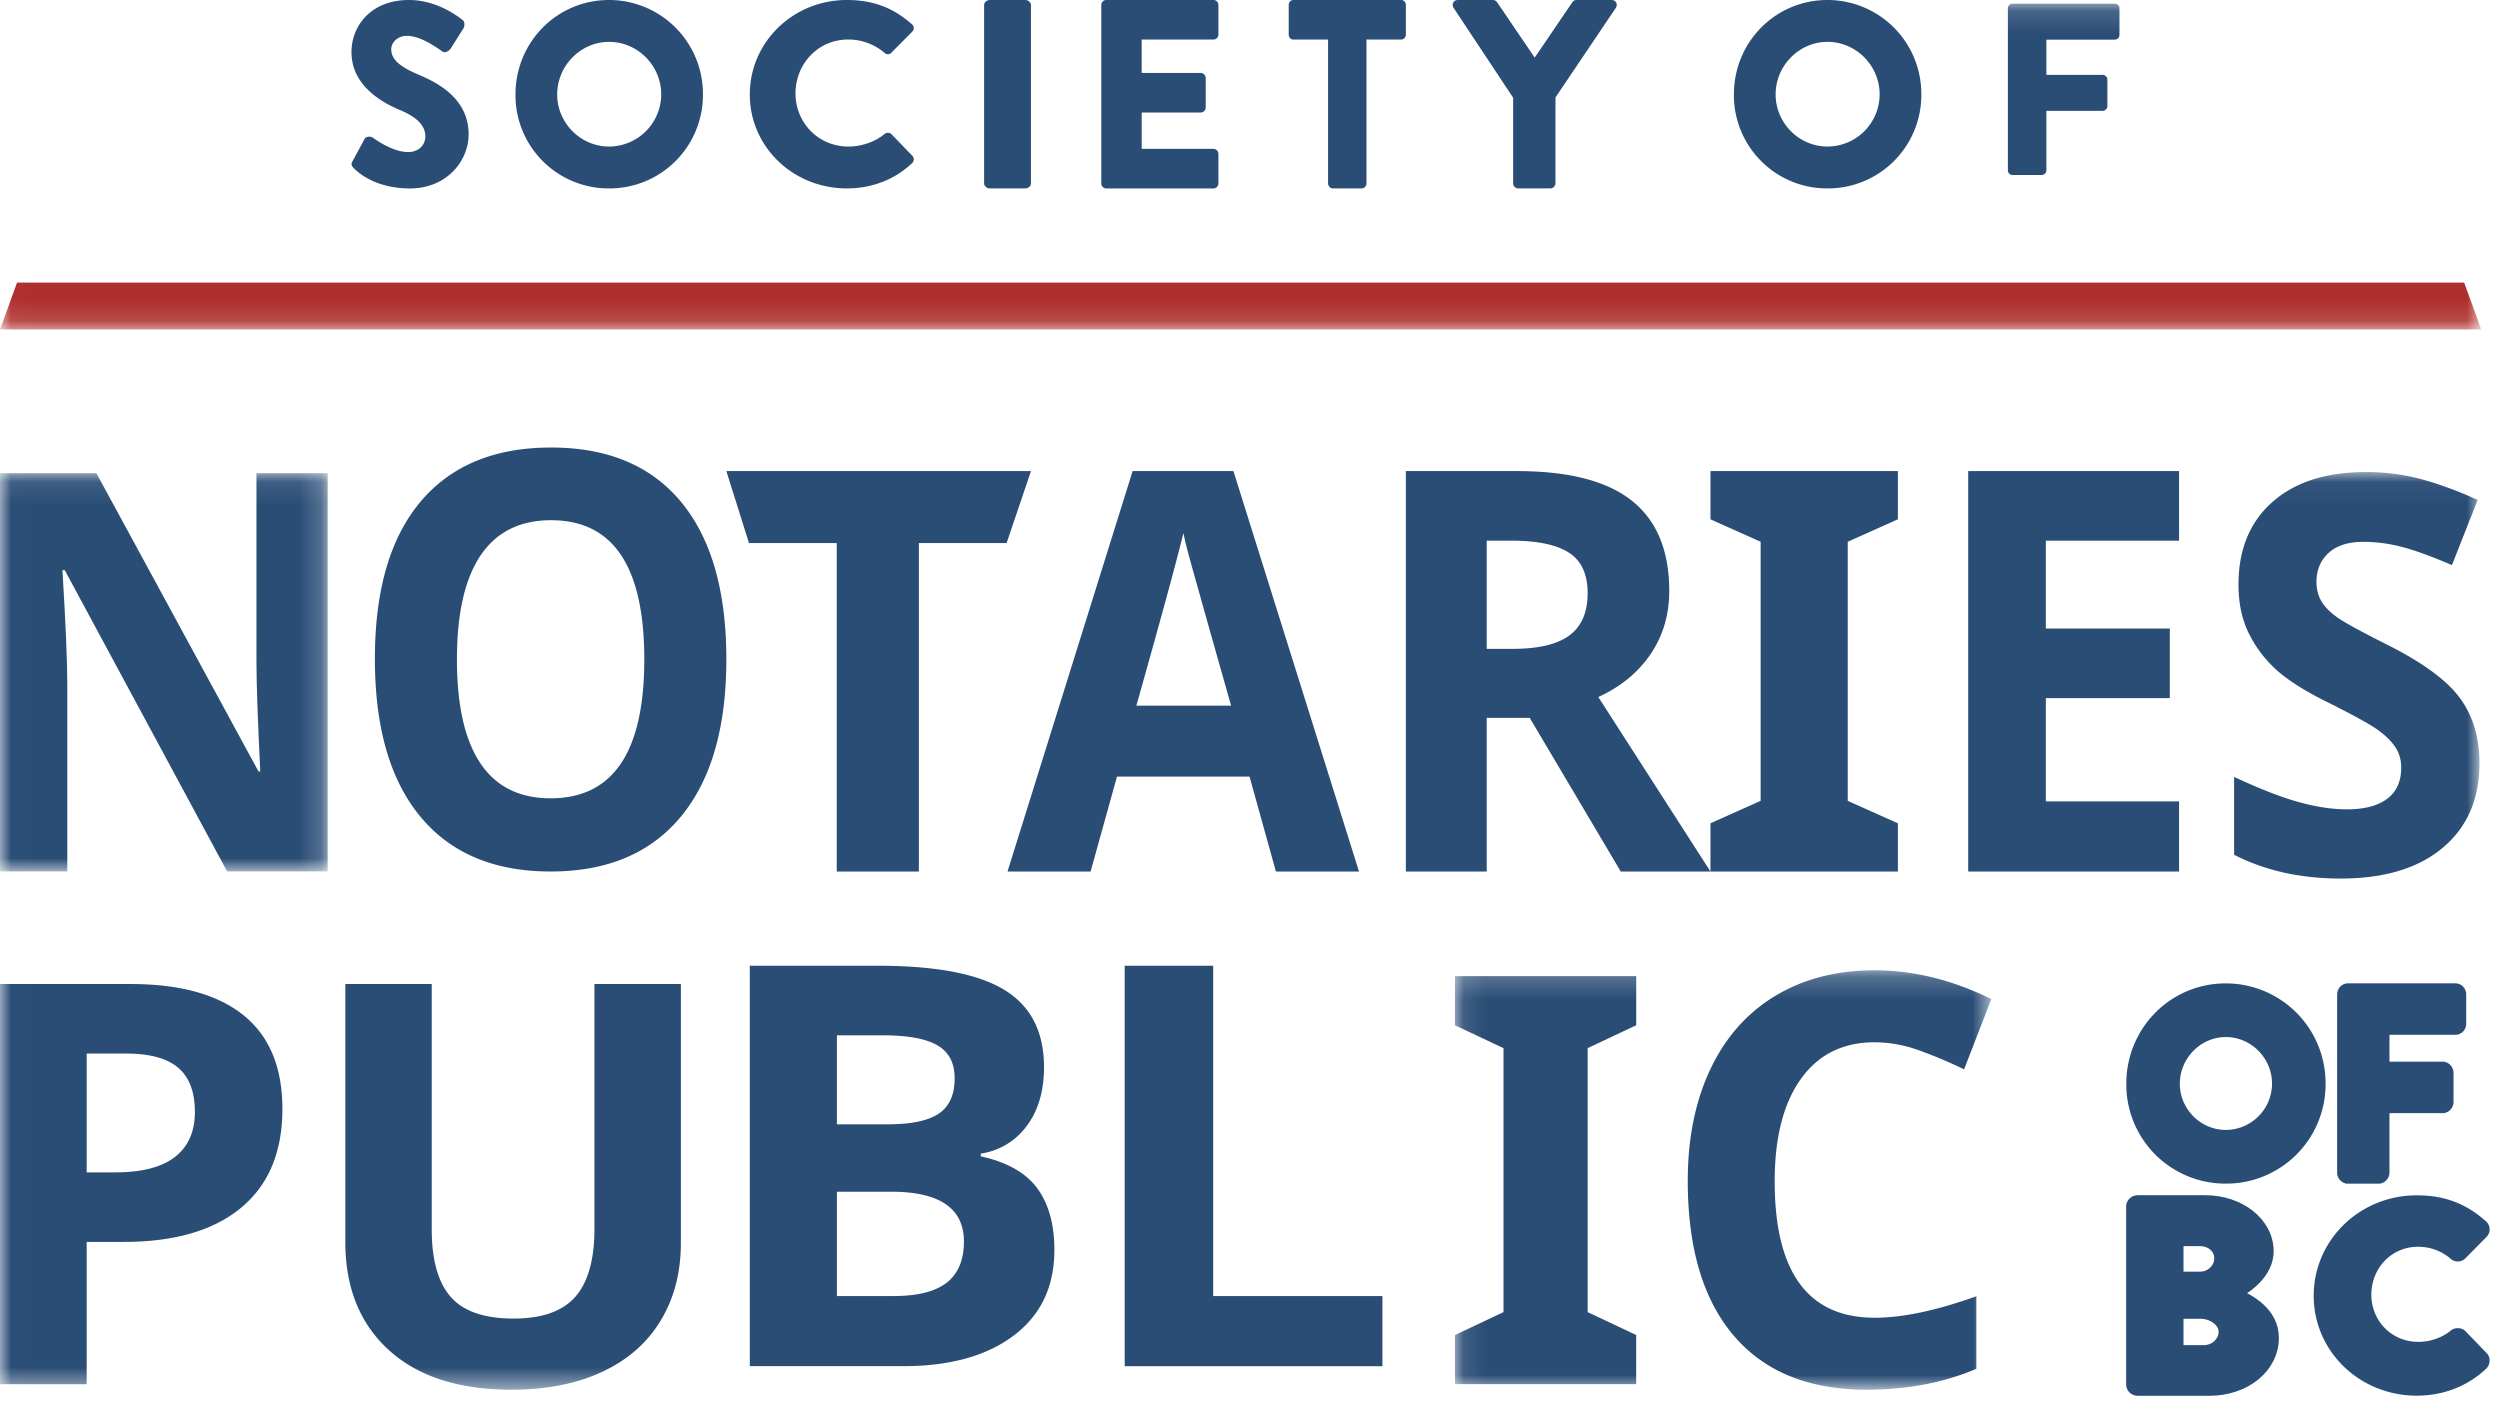 <?xml version="1.0" encoding="UTF-8"?> <svg xmlns="http://www.w3.org/2000/svg" xmlns:xlink="http://www.w3.org/1999/xlink" width="113" height="64" viewBox="0 0 113 64"><defs><path id="a" d="M.012.095h14.799v17.999H.012z"></path><path id="c" d="M.012.044h112.06V41.51H.012z"></path><path id="e" d="M.102.206h24.243V19.15H.102z"></path><path id="g" d="M.012.166h112.14v14.727H.012z"></path></defs><g fill="none" fill-rule="evenodd"><g transform="translate(0 21.293)"><mask id="b" fill="#fff"><use xlink:href="#a"></use></mask><path fill="#2A4D76" d="M14.81 18.094h-4.545L2.926 4.478h-.104c.146 2.405.22 4.12.22 5.146v8.47H0V.095h4.357l7.327 13.481h.08c-.115-2.339-.172-3.993-.172-4.961V.095h3.219v17.999" mask="url(#b)"></path></g><path fill="#2A4D76" d="M20.654 29.805c0 2.08.354 3.646 1.062 4.698.707 1.053 1.764 1.58 3.172 1.58 2.823 0 4.234-2.093 4.234-6.278 0-4.194-1.404-6.291-4.21-6.291-1.408 0-2.47.528-3.185 1.585-.715 1.057-1.073 2.626-1.073 4.706zm12.177 0c0 3.08-.685 5.449-2.054 7.105-1.37 1.655-3.332 2.482-5.889 2.482-2.556 0-4.52-.827-5.888-2.482-1.37-1.656-2.055-4.032-2.055-7.13 0-3.1.687-5.465 2.06-7.1 1.373-1.634 3.342-2.452 5.906-2.452 2.564 0 4.525.824 5.883 2.47 1.358 1.648 2.037 4.016 2.037 7.107zM41.532 39.392h-3.711V24.548h-3.966l-1.024-3.255H46.6l-1.102 3.255h-3.965v14.844M55.647 31.897a1420.203 1420.203 0 0 1-1.86-6.597c-.139-.51-.238-.912-.298-1.208-.247 1.052-.956 3.653-2.125 7.805h4.283zm2.024 7.495l-1.192-4.29h-5.992l-1.192 4.29H45.54l5.654-18.099h4.557l5.676 18.1H57.67zM67.199 29.328h1.179c1.155 0 2.008-.202 2.557-.607.55-.404.826-1.04.826-1.907 0-.858-.281-1.469-.843-1.832-.562-.363-1.432-.544-2.611-.544h-1.108v4.89zm0 3.12v6.944h-3.654V21.293h5.021c2.342 0 4.074.448 5.199 1.343 1.123.896 1.685 2.255 1.685 4.08 0 1.064-.279 2.011-.837 2.84-.558.83-1.348 1.48-2.369 1.95l5.069 7.886h-4.055l-4.114-6.944h-1.945zM85.785 39.392h-8.472v-2.179l2.268-1.015v-11.71l-2.268-1.016v-2.179h8.472v2.179l-2.267 1.015v11.711l2.267 1.015v2.18M98.494 39.392h-9.531V21.293h9.531v3.145h-6.022v3.973h5.603v3.145h-5.603v4.667h6.022v3.17"></path><g transform="translate(0 21.293)"><mask id="d" fill="#fff"><use xlink:href="#c"></use></mask><path fill="#2A4D76" d="M112.072 13.21c0 1.614-.553 2.885-1.658 3.814-1.106.93-2.644 1.393-4.614 1.393-1.816 0-3.422-.358-4.819-1.075v-3.52c1.148.537 2.12.917 2.916 1.137.795.22 1.522.33 2.182.33.791 0 1.398-.16 1.821-.477.423-.318.635-.79.635-1.419 0-.35-.094-.662-.28-.934-.186-.273-.46-.537-.82-.79-.361-.251-1.096-.655-2.206-1.21-1.04-.513-1.82-1.006-2.339-1.478a5.506 5.506 0 0 1-1.245-1.65c-.31-.628-.466-1.362-.466-2.2 0-1.582.51-2.825 1.53-3.73 1.02-.904 2.43-1.357 4.23-1.357.886 0 1.73.11 2.532.33.803.22 1.643.53 2.52.93l-1.164 2.946c-.908-.391-1.658-.664-2.252-.82a6.916 6.916 0 0 0-1.751-.232c-.683 0-1.207.168-1.572.502-.364.334-.547.77-.547 1.308 0 .334.074.625.222.874.147.248.382.489.704.721.322.232 1.084.65 2.287 1.253 1.59.799 2.68 1.6 3.27 2.402.59.803.884 1.787.884 2.952M3.918 31.698h1.289c1.205 0 2.106-.233 2.705-.7.598-.465.897-1.143.897-2.034 0-.9-.25-1.563-.752-1.993-.501-.428-1.287-.643-2.357-.643H3.918v5.37zm8.847-2.87c0 1.946-.622 3.435-1.864 4.466-1.243 1.031-3.01 1.547-5.302 1.547H3.918v6.433H0V23.185h5.902c2.241 0 3.945.473 5.112 1.417 1.167.945 1.75 2.353 1.75 4.225zM30.775 23.185V34.89c0 1.337-.306 2.508-.917 3.514-.61 1.006-1.493 1.778-2.648 2.314-1.154.536-2.518.804-4.094.804-2.376 0-4.221-.596-5.536-1.788-1.314-1.192-1.971-2.823-1.971-4.893V23.185h3.905V34.26c0 1.394.286 2.417.86 3.068.572.653 1.52.978 2.843.978 1.28 0 2.21-.328 2.787-.984.577-.656.865-1.684.865-3.087V23.185h3.906" mask="url(#d)"></path></g><path fill="#2A4D76" d="M37.828 53.865v4.716h2.566c1.083 0 1.883-.202 2.4-.607.517-.404.775-1.023.775-1.856 0-1.503-1.101-2.253-3.302-2.253h-2.439zm0-3.046h2.286c1.067 0 1.84-.161 2.318-.483.479-.321.718-.854.718-1.597 0-.693-.26-1.19-.781-1.492-.521-.3-1.345-.451-2.47-.451h-2.071v4.023zm-3.937-7.168h5.779c2.633 0 4.544.366 5.734 1.096 1.19.73 1.785 1.892 1.785 3.484 0 1.082-.26 1.969-.781 2.662a3.133 3.133 0 0 1-2.077 1.25v.124c1.177.257 2.026.735 2.547 1.436.52.702.78 1.635.78 2.798 0 1.651-.61 2.939-1.834 3.863-1.224.924-2.886 1.386-4.986 1.386h-6.947V43.651zM50.836 61.75V43.651h4v14.93h7.65v3.17h-11.65"></path><g transform="translate(65.663 43.651)"><mask id="f" fill="#fff"><use xlink:href="#e"></use></mask><path fill="#2A4D76" d="M8.294 18.912H.102v-2.22l2.193-1.035V3.725L.102 2.691V.47h8.192v2.22L6.1 3.725v11.932l2.193 1.035v2.22M19.074 3.46c-1.438 0-2.55.553-3.339 1.66-.788 1.105-1.182 2.646-1.182 4.622 0 4.112 1.507 6.168 4.52 6.168 1.265 0 2.796-.324 4.595-.971v3.28c-1.478.63-3.129.945-4.952.945-2.62 0-4.623-.813-6.01-2.44-1.389-1.628-2.082-3.963-2.082-7.007 0-1.918.34-3.597 1.022-5.04.682-1.441 1.66-2.547 2.938-3.317C15.86.59 17.357.206 19.074.206c1.749 0 3.506.433 5.271 1.3l-1.231 3.178a20.256 20.256 0 0 0-2.033-.858 5.942 5.942 0 0 0-2.007-.366" mask="url(#f)"></path></g><path fill="#2A4D76" d="M15.942 7.275l.529-.982c.09-.154.303-.13.382-.07.045.023.854.65 1.597.65.45 0 .775-.296.775-.71 0-.497-.393-.875-1.158-1.195-.967-.402-2.18-1.194-2.18-2.614 0-1.171.865-2.354 2.596-2.354 1.17 0 2.069.627 2.406.887.135.083.113.296.068.379l-.574.91c-.078.13-.28.237-.382.154-.101-.059-.922-.71-1.608-.71-.405 0-.708.284-.708.604 0 .438.337.769 1.225 1.147.877.367 2.272 1.088 2.272 2.697 0 1.219-1.001 2.45-2.654 2.45-1.462 0-2.27-.64-2.53-.912-.112-.118-.146-.165-.056-.331M27.53 6.624a2.366 2.366 0 0 0 2.357-2.354c0-1.301-1.06-2.377-2.357-2.377-1.284 0-2.345 1.076-2.345 2.377 0 1.29 1.061 2.354 2.345 2.354zm0-6.624a4.243 4.243 0 0 1 4.242 4.27 4.223 4.223 0 0 1-4.242 4.247A4.213 4.213 0 0 1 23.3 4.27C23.3 1.904 25.173 0 27.53 0zM38.279 0c1.215 0 2.115.367 2.942 1.1.109.095.109.237.012.331l-.949.958a.216.216 0 0 1-.303 0 2.526 2.526 0 0 0-1.642-.603c-1.373 0-2.382 1.112-2.382 2.437 0 1.313 1.021 2.401 2.395 2.401.57 0 1.19-.2 1.629-.567.085-.072.243-.072.316.011l.948.982c.085.083.073.237-.012.32-.827.78-1.873 1.147-2.954 1.147-2.431 0-4.388-1.88-4.388-4.247 0-2.366 1.957-4.27 4.388-4.27M44.481.231c0-.121.121-.231.255-.231h1.609c.134 0 .254.11.254.231v8.055c0 .122-.12.231-.254.231h-1.609c-.134 0-.255-.11-.255-.23V.23M49.777.231C49.777.11 49.87 0 50 0h4.85c.128 0 .222.11.222.231v1.326a.227.227 0 0 1-.223.231h-3.245v1.51h2.671c.117 0 .223.11.223.23v1.327a.227.227 0 0 1-.223.23h-2.67V6.73h3.244c.129 0 .223.109.223.23v1.327a.227.227 0 0 1-.223.231H50a.227.227 0 0 1-.222-.23V.23M60.03 1.788h-1.572c-.12 0-.209-.109-.209-.23V.23c0-.121.088-.231.209-.231h4.878c.12 0 .209.11.209.231v1.326c0 .122-.089.231-.21.231h-1.57v6.498c0 .122-.1.231-.209.231h-1.318c-.11 0-.209-.11-.209-.23V1.787M68.394 4.417L65.701.353c-.097-.159 0-.353.195-.353h1.584c.098 0 .16.061.195.11l1.694 2.494L71.064.11c.036-.049.085-.11.195-.11h1.584c.195 0 .293.194.195.353l-2.73 4.052v3.881a.24.24 0 0 1-.232.231h-1.45a.232.232 0 0 1-.232-.23v-3.87M82.602 6.624A2.366 2.366 0 0 0 84.96 4.27c0-1.301-1.06-2.377-2.357-2.377-1.284 0-2.345 1.076-2.345 2.377 0 1.29 1.06 2.354 2.345 2.354zm0-6.624a4.243 4.243 0 0 1 4.242 4.27 4.223 4.223 0 0 1-4.242 4.247 4.213 4.213 0 0 1-4.23-4.247c0-2.366 1.873-4.27 4.23-4.27z"></path><g><mask id="h" fill="#fff"><use xlink:href="#g"></use></mask><path fill="#2A4D76" d="M90.756.376c0-.11.09-.21.212-.21h4.62c.123 0 .212.1.212.21v1.206c0 .11-.09.21-.212.21h-3.091v1.593h2.544c.112 0 .213.1.213.21v1.206c0 .11-.101.21-.213.21h-2.544V7.7c0 .11-.1.21-.212.21h-1.317a.211.211 0 0 1-.212-.21V.376" mask="url(#h)"></path><path fill="#AE2E2C" d="M112.152 14.893H0l.77-2.12h110.612l.77 2.12" mask="url(#h)"></path></g><path fill="#2A4D76" d="M100.606 51.34a2.366 2.366 0 0 0 2.357-2.354c0-1.302-1.06-2.378-2.357-2.378-1.284 0-2.345 1.076-2.345 2.378 0 1.29 1.06 2.354 2.345 2.354zm0-6.624a4.243 4.243 0 0 1 4.243 4.27 4.223 4.223 0 0 1-4.243 4.247 4.213 4.213 0 0 1-4.23-4.247c0-2.366 1.873-4.27 4.23-4.27z"></path><path stroke="#2A4D76" stroke-width=".534" d="M100.606 51.34a2.366 2.366 0 0 0 2.357-2.354c0-1.302-1.06-2.378-2.357-2.378-1.284 0-2.345 1.076-2.345 2.378 0 1.29 1.06 2.354 2.345 2.354zm0-6.624a4.243 4.243 0 0 1 4.243 4.27 4.223 4.223 0 0 1-4.243 4.247 4.213 4.213 0 0 1-4.23-4.247c0-2.366 1.873-4.27 4.23-4.27z"></path><path fill="#2A4D76" d="M105.908 44.947c0-.122.094-.231.223-.231h4.85c.129 0 .222.11.222.23v1.327c0 .122-.093.231-.222.231h-3.246v1.752h2.672c.117 0 .223.11.223.232v1.326c0 .121-.106.231-.223.231h-2.672v2.957c0 .121-.105.23-.222.23h-1.382a.227.227 0 0 1-.223-.23v-8.055"></path><path stroke="#2A4D76" stroke-width=".539" d="M105.908 44.947c0-.122.094-.231.223-.231h4.85c.129 0 .222.11.222.23v1.327c0 .122-.093.231-.222.231h-3.246v1.752h2.672c.117 0 .223.11.223.232v1.326c0 .121-.106.231-.223.231h-2.672v2.957c0 .121-.105.23-.222.23h-1.382a.227.227 0 0 1-.223-.23v-8.055z"></path><path fill="#2A4D76" d="M99.613 61.075c.51 0 .943-.39.943-.888 0-.487-.563-.852-1.074-.852H98.42v1.74h1.193zm-.17-3.322c.497 0 .916-.39.916-.876 0-.487-.419-.827-.917-.827H98.42v1.703h1.022zm-3.067-3.225c0-.12.105-.23.25-.23h3.052c1.546 0 2.817.985 2.817 2.263 0 .937-.904 1.618-1.52 1.922.695.268 1.756.864 1.756 1.983 0 1.363-1.297 2.349-2.856 2.349h-3.25c-.144 0-.249-.11-.249-.231v-8.056z"></path><path stroke="#2A4D76" stroke-width=".549" d="M99.613 61.075c.51 0 .943-.39.943-.888 0-.487-.563-.852-1.074-.852H98.42v1.74h1.193zm-.17-3.322c.497 0 .916-.39.916-.876 0-.487-.419-.827-.917-.827H98.42v1.703h1.022zm-3.067-3.225c0-.12.105-.23.25-.23h3.052c1.546 0 2.817.985 2.817 2.263 0 .937-.904 1.618-1.52 1.922.695.268 1.756.864 1.756 1.983 0 1.363-1.297 2.349-2.856 2.349h-3.25c-.144 0-.249-.11-.249-.231v-8.056z"></path><path fill="#2A4D76" d="M109.237 54.298c1.216 0 2.115.366 2.942 1.1.109.094.109.236.012.33l-.948.959a.217.217 0 0 1-.304 0 2.523 2.523 0 0 0-1.641-.603c-1.374 0-2.383 1.112-2.383 2.437 0 1.313 1.021 2.401 2.395 2.401.571 0 1.191-.2 1.629-.568.085-.071.243-.071.316.012l.948.982c.085.082.073.236-.012.32-.827.78-1.872 1.147-2.954 1.147-2.431 0-4.388-1.881-4.388-4.247 0-2.366 1.957-4.27 4.388-4.27"></path><path stroke="#2A4D76" stroke-width=".539" d="M109.237 54.298c1.216 0 2.115.366 2.942 1.1.109.094.109.236.012.33l-.948.959a.217.217 0 0 1-.304 0 2.523 2.523 0 0 0-1.641-.603c-1.374 0-2.383 1.112-2.383 2.437 0 1.313 1.021 2.401 2.395 2.401.571 0 1.191-.2 1.629-.568.085-.071.243-.071.316.012l.948.982c.085.082.073.236-.012.32-.827.78-1.872 1.147-2.954 1.147-2.431 0-4.388-1.881-4.388-4.247 0-2.366 1.957-4.27 4.388-4.27z"></path></g></svg> 